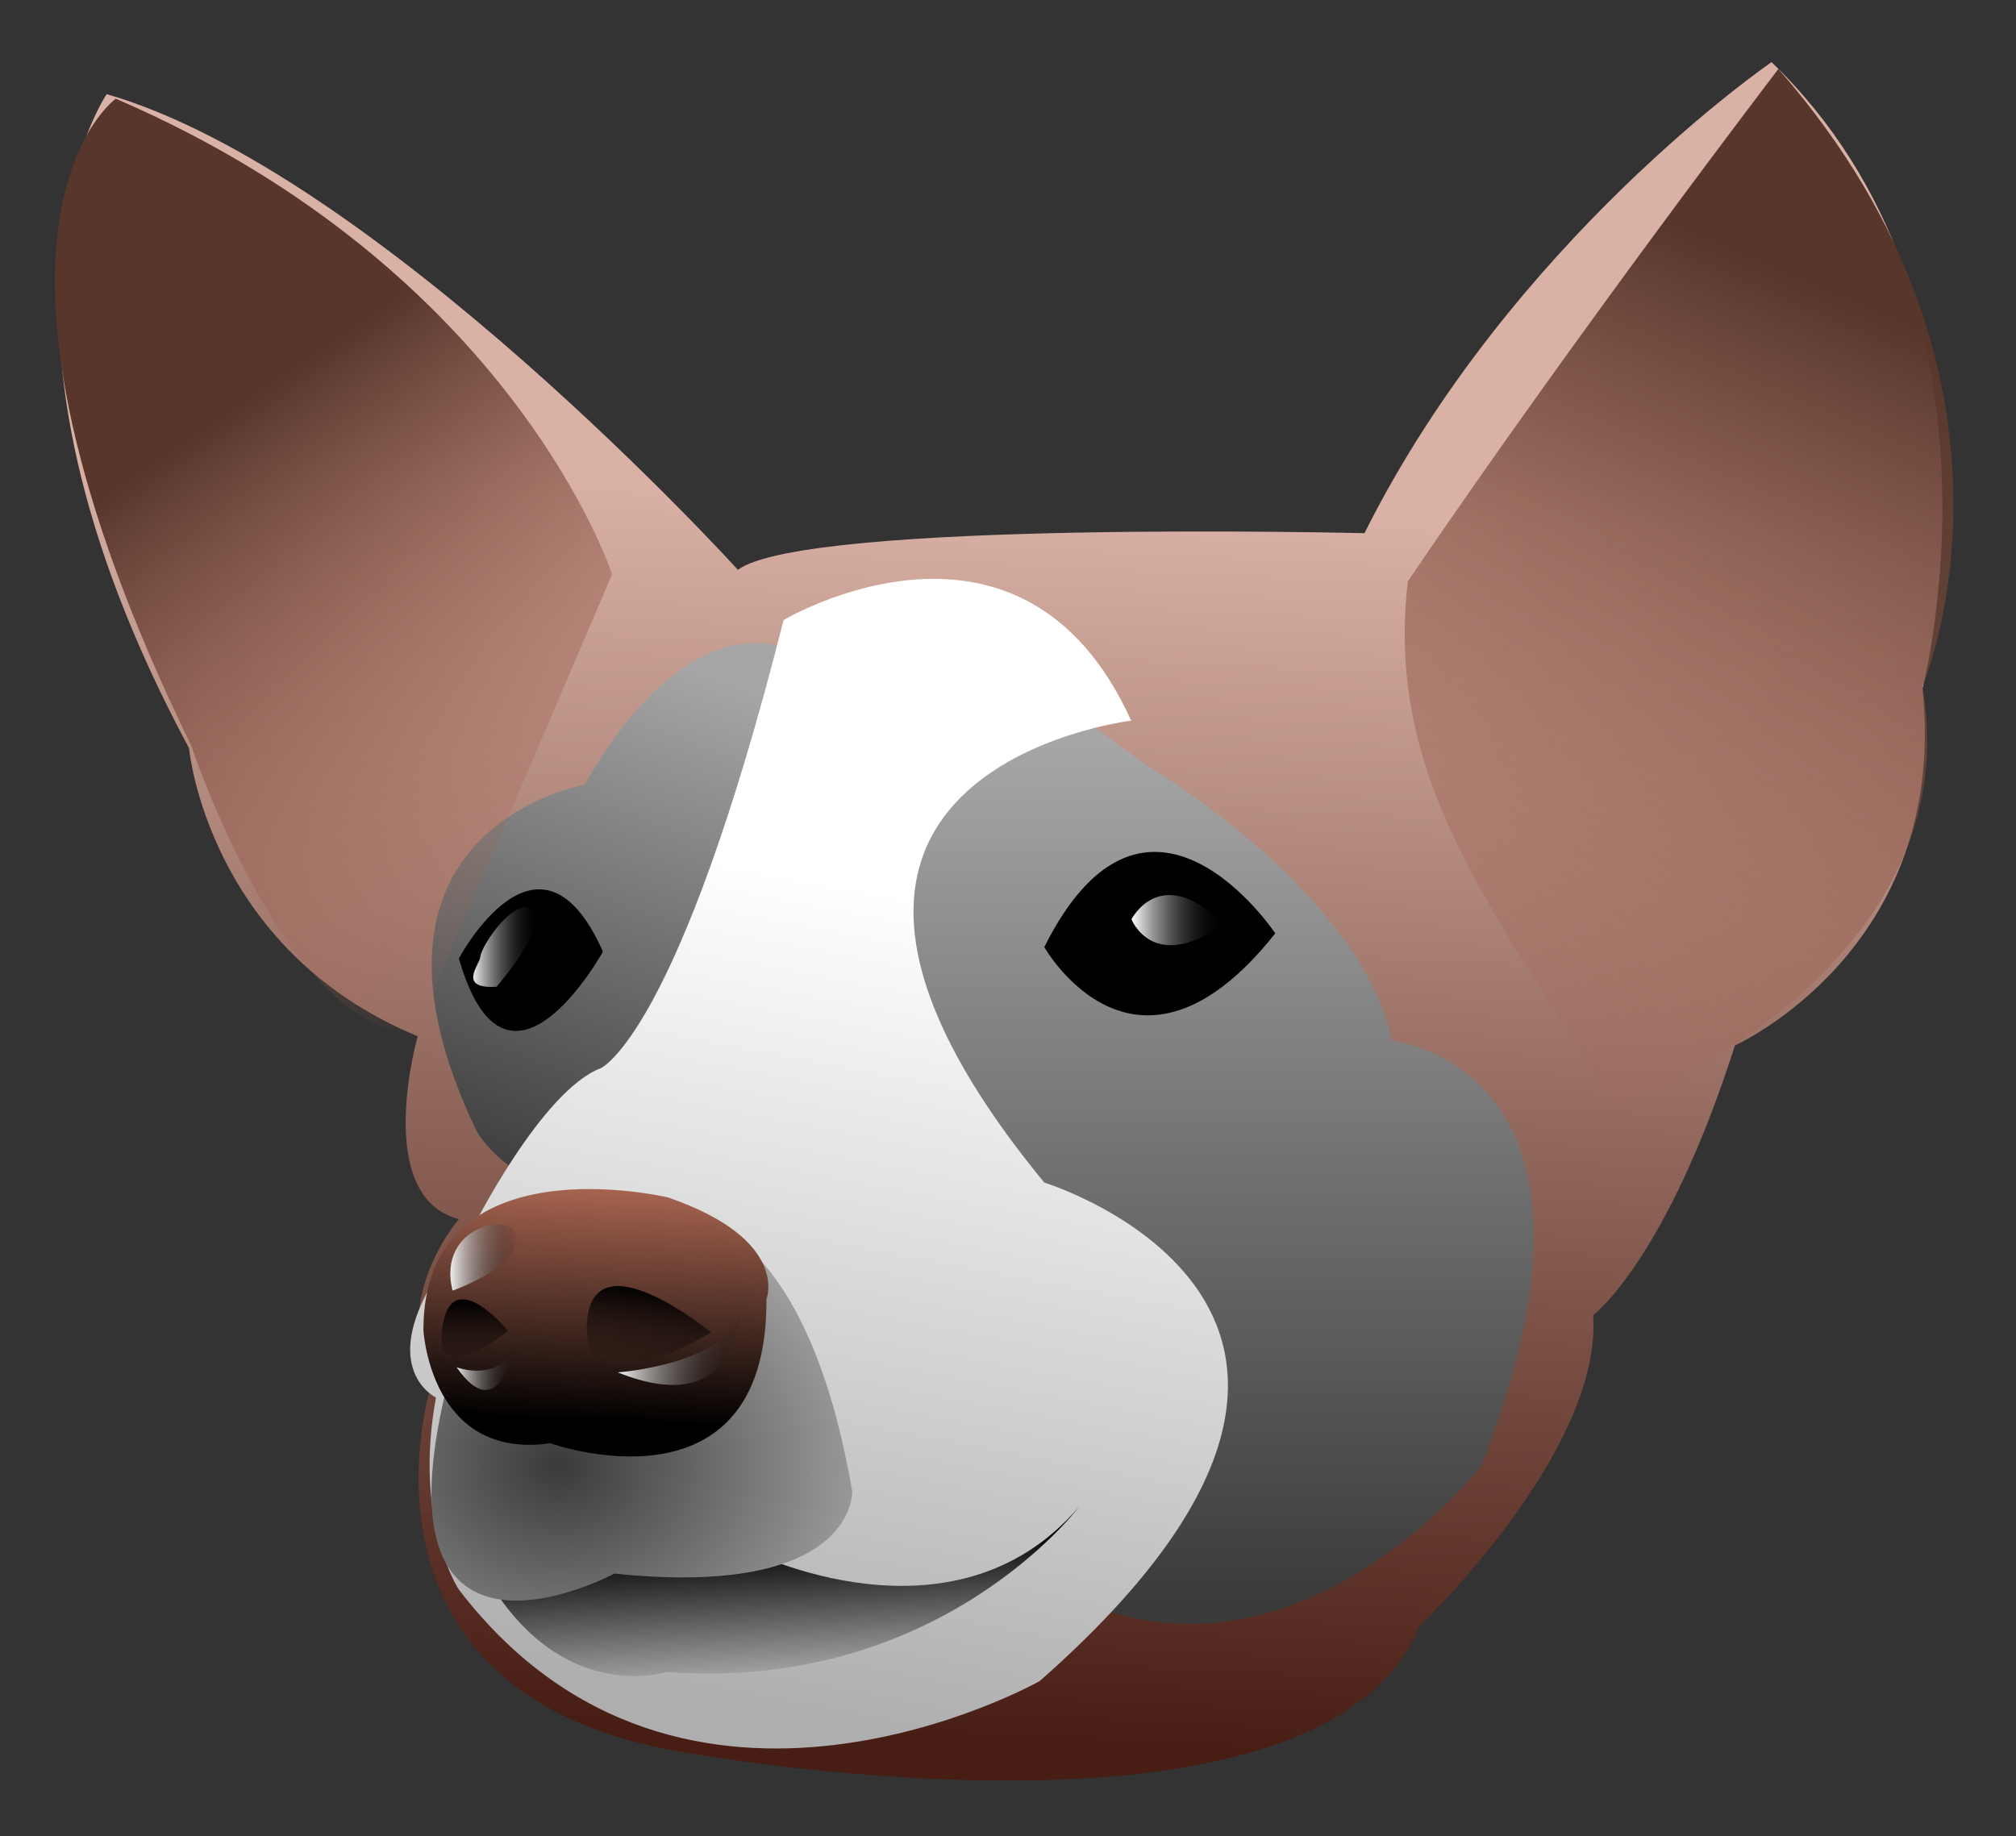 <?xml version="1.0" encoding="UTF-8"?>
<svg version="1.1" viewBox="0 0 741.09 675" xmlns="http://www.w3.org/2000/svg" xmlns:xlink="http://www.w3.org/1999/xlink">
<rect x="0" y="0" width="741.09" height="675" fill="#333333" stroke="none"/>
<defs>
<linearGradient id="c">
<stop stop-color="#b86e58" stop-opacity="0" offset="0"/>
<stop stop-color="#58362c" offset="1"/>
</linearGradient>
<linearGradient id="b">
<stop stop-color="#3a3a3a" offset="0"/>
<stop stop-color="#a6a6a6" offset="1"/>
</linearGradient>
<linearGradient id="a">
<stop stop-color="#fff" offset="0"/>
<stop stop-opacity="0" offset="1"/>
</linearGradient>
<linearGradient id="s" x1="318.99" x2="317.59" y1="585.86" y2="597.29" gradientTransform="matrix(2.354 0 0 2.354 -513.94 -528.41)" gradientUnits="userSpaceOnUse">
<stop offset="0"/>
<stop stop-opacity="0" offset="1"/>
</linearGradient>
<linearGradient id="r" x1="291.93" x2="291.79" y1="588.01" y2="596.85" gradientTransform="matrix(2.354 0 0 2.354 -513.94 -528.41)" gradientUnits="userSpaceOnUse">
<stop offset="0"/>
<stop stop-opacity="0" offset="1"/>
</linearGradient>
<linearGradient id="q" x1="288.17" x2="299.61" y1="581.21" y2="581.21" gradientTransform="matrix(2.354 0 0 2.354 -513.94 -528.41)" gradientUnits="userSpaceOnUse" xlink:href="#a"/>
<linearGradient id="p" x1="289.14" x2="299.07" y1="598.65" y2="598.65" gradientTransform="matrix(2.354 0 0 2.354 -513.94 -528.41)" gradientUnits="userSpaceOnUse" xlink:href="#a"/>
<linearGradient id="o" x1="314.32" x2="334.43" y1="595.31" y2="595.31" gradientTransform="matrix(2.354 0 0 2.354 -513.94 -528.41)" gradientUnits="userSpaceOnUse" xlink:href="#a"/>
<linearGradient id="n" x1="307.18" x2="305.62" y1="566.4" y2="606.58" gradientTransform="matrix(2.354 0 0 2.354 -513.94 -528.41)" gradientUnits="userSpaceOnUse">
<stop stop-color="#b86e58" offset="0"/>
<stop offset="1"/>
</linearGradient>
<radialGradient id="d" cx="282.76" cy="621.71" r="33.354" gradientTransform="matrix(3.74 .047 -.038 3.02 -828.51 -974.66)" gradientUnits="userSpaceOnUse" xlink:href="#b"/>
<linearGradient id="m" x1="323.57" x2="324.64" y1="626.62" y2="648.76" gradientTransform="matrix(2.354 0 0 2.354 -513.94 -528.41)" gradientUnits="userSpaceOnUse">
<stop offset="0"/>
<stop stop-opacity="0" offset="1"/>
</linearGradient>
<linearGradient id="l" x1="346.9" x2="322.75" y1="522.27" y2="649.41" gradientTransform="matrix(2.354 0 0 2.354 -513.94 -528.41)" gradientUnits="userSpaceOnUse">
<stop stop-color="#fff" offset="0"/>
<stop stop-color="#aeaeae" offset="1"/>
</linearGradient>
<linearGradient id="k" x1="291.75" x2="302.68" y1="532.72" y2="532.72" gradientTransform="matrix(2.354 0 0 2.354 -513.94 -528.41)" gradientUnits="userSpaceOnUse" xlink:href="#a"/>
<linearGradient id="j" x1="395.04" x2="409.42" y1="528.52" y2="528.52" gradientTransform="matrix(2.354 0 0 2.354 -513.94 -528.41)" gradientUnits="userSpaceOnUse" xlink:href="#a"/>
<linearGradient id="i" x1="394.3" x2="394.3" y1="635.65" y2="501.11" gradientTransform="matrix(2.354 0 0 2.354 -513.94 -528.41)" gradientUnits="userSpaceOnUse" xlink:href="#b"/>
<linearGradient id="h" x1="300.26" x2="329.79" y1="572.44" y2="490.3" gradientTransform="matrix(2.354 0 0 2.354 -513.94 -528.41)" gradientUnits="userSpaceOnUse" xlink:href="#b"/>
<linearGradient id="g" x1="312.13" x2="256.57" y1="528.97" y2="447.54" gradientTransform="matrix(2.354 0 0 2.354 -513.94 -528.41)" gradientUnits="userSpaceOnUse" xlink:href="#c"/>
<linearGradient id="f" x1="433.21" x2="492.69" y1="563.26" y2="425.4" gradientTransform="matrix(2.354 0 0 2.354 -513.94 -528.41)" gradientUnits="userSpaceOnUse" xlink:href="#c"/>
<linearGradient id="e" x1="382.14" x2="372.75" y1="462.99" y2="656.56" gradientTransform="matrix(2.354 0 0 2.354 -513.94 -528.41)" gradientUnits="userSpaceOnUse">
<stop stop-color="#dab1a5" offset="0"/>
<stop stop-color="#481d13" offset="1"/>
</linearGradient>
</defs>
<g transform="translate(0 -377.36)">
<path d="m271.24 586.83s-132.82-146.28-232.02-174.86c0 0-55.484 80.704 30.264 240.43 0 0 6.725 73.978 84.066 105.92 0 0-16.813 58.846 15.132 67.253 0 0-25.22 28.583-10.088 60.528 0 0-35.308 110.97 87.429 134.51 0 0 238.75 45.396 275.74-45.396 0 0 67.253-63.89 63.89-114.33 0 0 26.901-20.176 52.121-99.198 0 0 79.022-35.308 68.934-131.14 0 0 36.989-141.23-55.484-230.34 0 0-95.836 65.572-149.64 173.18 0 0-205.12-5.044-230.34 13.451z" fill="url(#e)"/>
<path d="m420.88 658.28s79.022 46.236 90.792 101.72c0 0 90.792 9.247 32.786 156.36 0 0-59.687 76.5-135.35 53.803l-86.588-221.09 8.407-100.88 61.368-10.929z" fill="url(#i)"/>
<path d="m296.46 618.77s-38.671-27.742-81.544 47.077c0 0-93.314 15.973-39.511 127.78 0 0 28.583 47.077 73.138-7.566z" fill="url(#h)"/>
<path d="m288.05 605.32s87.429-52.121 127.78 36.989c0 0-156.36 18.495-31.945 169.81 0 0 153 47.077-1.681 183.26 0 0-131.14 73.978-213.53-33.627 0 0-16.813-25.22-8.407-70.616 0 0-28.583-13.451 13.451-62.209 0 0 25.22-50.44 47.077-58.846 0 0 28.583-11.769 67.253-164.77z" fill="url(#l)"/>
<path d="m275.44 947.47s74.819 37.83 121.06-15.973c0 0-51.28 68.094-151.32 60.528 0 0-43.715 14.291-71.456-44.555z" fill="url(#m)"/>
<path d="m246.02 823.05s48.759-5.044 67.253 102.56c0 0 1.681 39.511-87.429 30.264 0 0-90.792 48.758-61.368-69.775z" fill="url(#d)"/>
<path d="m383.89 725.54s33.627 59.687 84.907-5.044c0 0-47.077-70.616-84.907 5.044z"/>
<path d="m168.68 729.74s29.423-55.484 52.962-2.522c0 0-35.308 63.89-52.962 2.522z"/>
<path d="m415.94 715.34s10.718-21.227 33.837 1.786c-25.956 18.39-33.837-1.786-33.837-1.786z" fill="url(#j)"/>
<path d="m281.75 855s8.827-21.857-36.149-37.41c0 0-89.951-21.437-89.951 48.758 0 0 2.522 47.918 46.657 41.613 0 0 79.863 28.583 79.443-52.962z" fill="url(#n)"/>
<path d="m261.36 867.19s-43.715-35.938-45.606-3.363c-1.891 32.576 45.606 3.363 45.606 3.363z" fill="url(#s)"/>
<path d="m186.75 866.56s-20.806-25.22-24.169-1.051c-3.363 24.169 24.169 1.051 24.169 1.051z" fill="url(#r)"/>
<path d="m167.84 880.01s15.132 5.675 21.017-6.936c0 0-5.464 29.213-21.017 6.936z" fill="url(#p)"/>
<path d="m166.37 851.85s23.959-8.407 23.749-19.125c-0.21-10.718-29.844-5.254-23.749 19.125z" fill="url(#q)"/>
<path d="m227.1 881.9s40.772-2.942 44.976-22.698c0 0 0 40.772-44.976 22.698z" fill="url(#o)"/>
<path d="m593.21 785.22s131.98-49.599 113.49-155.52c0 0 47.918-111.81-52.962-226.98 0 0-73.978 96.676-136.19 188.31-9.302 77.986 38.875 128.37 75.66 194.19z" fill="url(#f)"/>
<path d="m225 588.51s-36.149-111.81-182.42-174.86c0 0-65.572 46.237 27.742 237.91 0 0 34.467 104.24 82.385 105.92z" fill="url(#g)"/>
<path d="m182.55 740.14s20.071-23.223 13.451-28.372c-6.62-5.149-19.106 13.102-19.44 17.444-0.21 2.732-8.617 11.769 5.99 10.929z" fill="url(#k)"/>
</g>
</svg>
